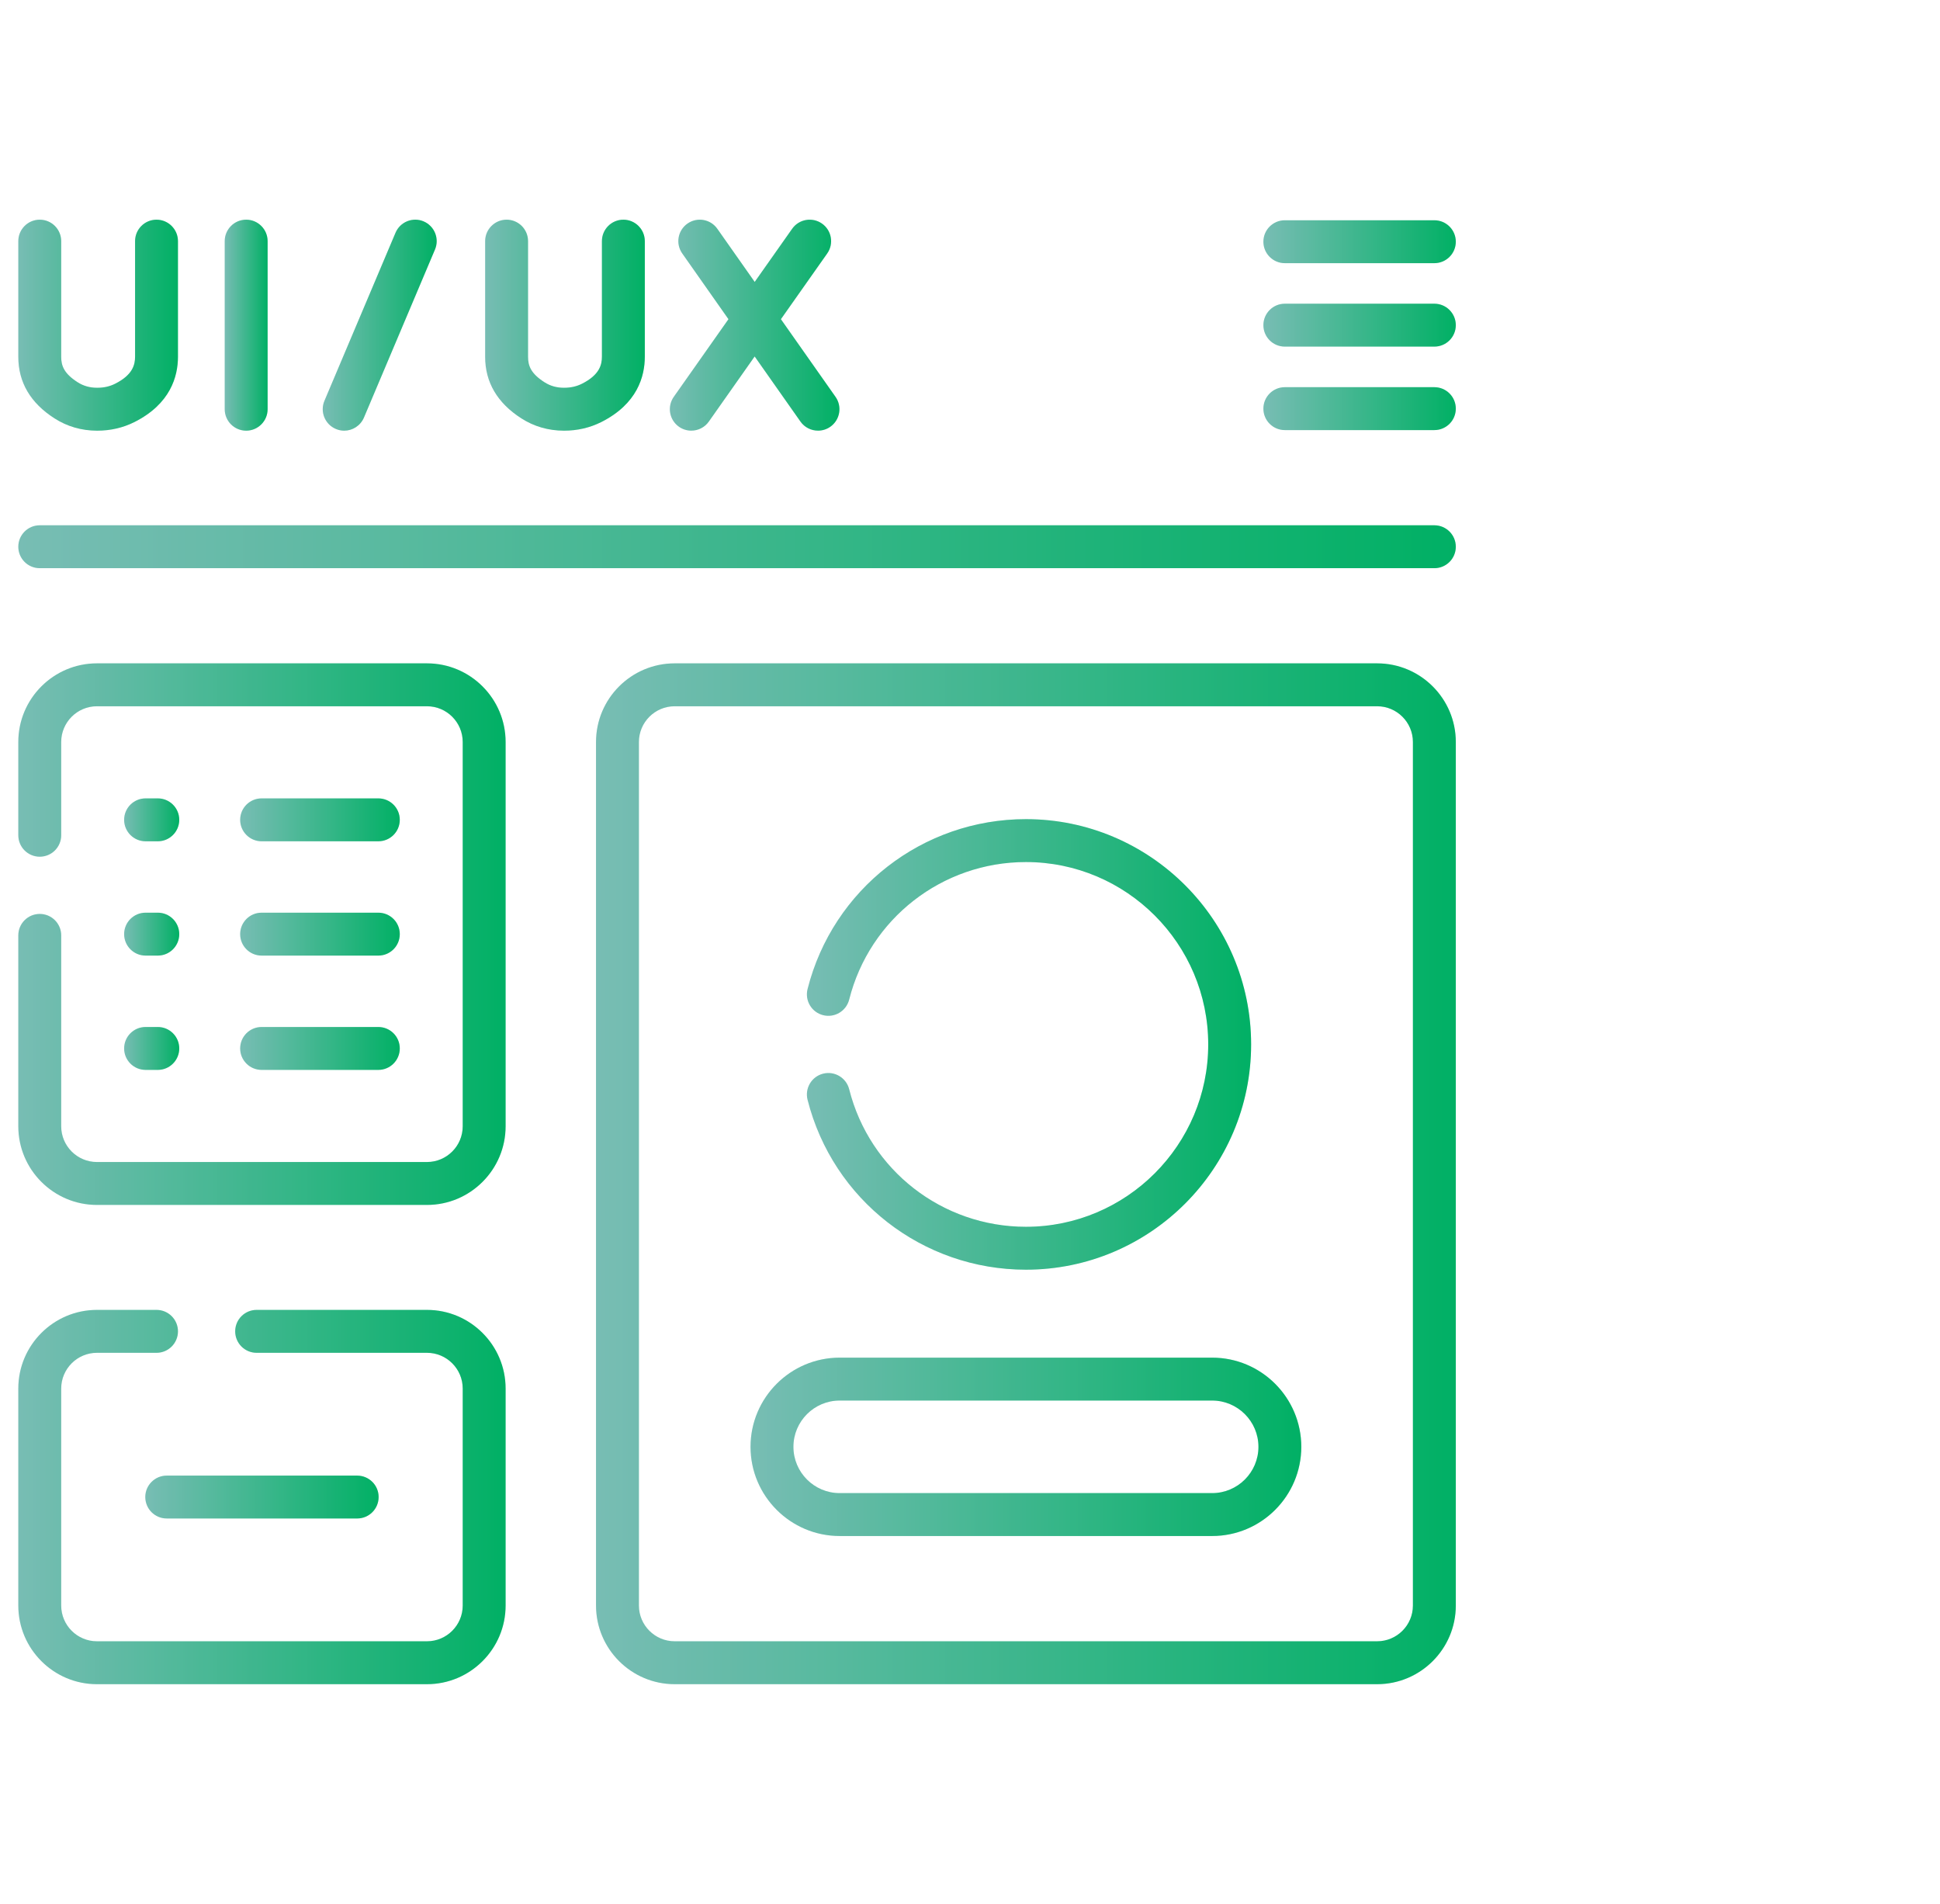 <?xml version="1.0" encoding="UTF-8"?> <svg xmlns="http://www.w3.org/2000/svg" width="53" height="52" viewBox="0 0 53 52" fill="none"><path d="M3.969 40.888C3.969 41.212 4.231 41.474 4.555 41.474H9.758C10.082 41.474 10.344 41.212 10.344 40.888C10.344 40.565 10.082 40.303 9.758 40.303H4.555C4.231 40.303 3.969 40.565 3.969 40.888Z" fill="url(#paint0_linear_37_483)"></path><path d="M3.969 40.888C3.969 41.212 4.231 41.474 4.555 41.474H9.758C10.082 41.474 10.344 41.212 10.344 40.888C10.344 40.565 10.082 40.303 9.758 40.303H4.555C4.231 40.303 3.969 40.565 3.969 40.888Z" fill="black" fill-opacity="0.2"></path><path d="M7.147 22.978H10.336C10.66 22.978 10.922 22.715 10.922 22.392C10.922 22.068 10.66 21.806 10.336 21.806H7.147C6.823 21.806 6.561 22.068 6.561 22.392C6.561 22.715 6.823 22.978 7.147 22.978Z" fill="url(#paint1_linear_37_483)"></path><path d="M7.147 22.978H10.336C10.66 22.978 10.922 22.715 10.922 22.392C10.922 22.068 10.66 21.806 10.336 21.806H7.147C6.823 21.806 6.561 22.068 6.561 22.392C6.561 22.715 6.823 22.978 7.147 22.978Z" fill="black" fill-opacity="0.2"></path><path d="M7.147 26.1H10.336C10.66 26.1 10.922 25.837 10.922 25.514C10.922 25.19 10.66 24.928 10.336 24.928H7.147C6.823 24.928 6.561 25.19 6.561 25.514C6.561 25.837 6.823 26.1 7.147 26.1Z" fill="url(#paint2_linear_37_483)"></path><path d="M7.147 26.1H10.336C10.66 26.1 10.922 25.837 10.922 25.514C10.922 25.19 10.66 24.928 10.336 24.928H7.147C6.823 24.928 6.561 25.19 6.561 25.514C6.561 25.837 6.823 26.1 7.147 26.1Z" fill="black" fill-opacity="0.2"></path><path d="M7.147 29.222H10.336C10.66 29.222 10.922 28.959 10.922 28.636C10.922 28.312 10.66 28.05 10.336 28.05H7.147C6.823 28.05 6.561 28.312 6.561 28.636C6.561 28.959 6.823 29.222 7.147 29.222Z" fill="url(#paint3_linear_37_483)"></path><path d="M7.147 29.222H10.336C10.66 29.222 10.922 28.959 10.922 28.636C10.922 28.312 10.66 28.05 10.336 28.05H7.147C6.823 28.05 6.561 28.312 6.561 28.636C6.561 28.959 6.823 29.222 7.147 29.222Z" fill="black" fill-opacity="0.2"></path><path d="M3.977 22.978H4.311C4.635 22.978 4.897 22.715 4.897 22.392C4.897 22.068 4.635 21.806 4.311 21.806H3.977C3.653 21.806 3.391 22.068 3.391 22.392C3.391 22.715 3.653 22.978 3.977 22.978Z" fill="url(#paint4_linear_37_483)"></path><path d="M3.977 22.978H4.311C4.635 22.978 4.897 22.715 4.897 22.392C4.897 22.068 4.635 21.806 4.311 21.806H3.977C3.653 21.806 3.391 22.068 3.391 22.392C3.391 22.715 3.653 22.978 3.977 22.978Z" fill="black" fill-opacity="0.2"></path><path d="M3.977 26.1H4.311C4.635 26.1 4.897 25.837 4.897 25.514C4.897 25.19 4.635 24.928 4.311 24.928H3.977C3.653 24.928 3.391 25.19 3.391 25.514C3.391 25.837 3.653 26.1 3.977 26.1Z" fill="url(#paint5_linear_37_483)"></path><path d="M3.977 26.1H4.311C4.635 26.1 4.897 25.837 4.897 25.514C4.897 25.19 4.635 24.928 4.311 24.928H3.977C3.653 24.928 3.391 25.19 3.391 25.514C3.391 25.837 3.653 26.1 3.977 26.1Z" fill="black" fill-opacity="0.2"></path><path d="M3.977 29.222H4.311C4.635 29.222 4.897 28.959 4.897 28.636C4.897 28.312 4.635 28.05 4.311 28.05H3.977C3.653 28.05 3.391 28.312 3.391 28.636C3.391 28.959 3.653 29.222 3.977 29.222Z" fill="url(#paint6_linear_37_483)"></path><path d="M3.977 29.222H4.311C4.635 29.222 4.897 28.959 4.897 28.636C4.897 28.312 4.635 28.05 4.311 28.05H3.977C3.653 28.05 3.391 28.312 3.391 28.636C3.391 28.959 3.653 29.222 3.977 29.222Z" fill="black" fill-opacity="0.2"></path><path d="M39.186 14.347H1.086C0.762 14.347 0.5 14.609 0.5 14.933C0.5 15.257 0.762 15.519 1.086 15.519H39.186C39.51 15.519 39.772 15.257 39.772 14.933C39.772 14.609 39.51 14.347 39.186 14.347Z" fill="url(#paint7_linear_37_483)"></path><path d="M39.186 14.347H1.086C0.762 14.347 0.5 14.609 0.5 14.933C0.5 15.257 0.762 15.519 1.086 15.519H39.186C39.51 15.519 39.772 15.257 39.772 14.933C39.772 14.609 39.51 14.347 39.186 14.347Z" fill="black" fill-opacity="0.2"></path><path d="M6.725 6C6.401 6 6.139 6.263 6.139 6.586V11.177C6.139 11.5 6.401 11.763 6.725 11.763C7.048 11.763 7.311 11.5 7.311 11.177V6.586C7.311 6.263 7.048 6 6.725 6Z" fill="url(#paint8_linear_37_483)"></path><path d="M6.725 6C6.401 6 6.139 6.263 6.139 6.586V11.177C6.139 11.5 6.401 11.763 6.725 11.763C7.048 11.763 7.311 11.5 7.311 11.177V6.586C7.311 6.263 7.048 6 6.725 6Z" fill="black" fill-opacity="0.2"></path><path d="M4.276 6C3.952 6 3.69 6.263 3.69 6.586V9.742C3.69 9.958 3.628 10.238 3.147 10.48C2.999 10.555 2.838 10.591 2.655 10.591H2.653C2.453 10.591 2.279 10.541 2.122 10.441C1.748 10.202 1.672 9.99 1.672 9.745V6.586C1.672 6.263 1.41 6 1.086 6C0.762 6 0.5 6.263 0.5 6.586V9.745C0.5 10.442 0.833 11.008 1.491 11.428C1.837 11.65 2.227 11.762 2.651 11.763H2.655C3.02 11.763 3.363 11.683 3.674 11.527C4.656 11.032 4.862 10.283 4.862 9.742V6.586C4.862 6.263 4.599 6 4.276 6Z" fill="url(#paint9_linear_37_483)"></path><path d="M4.276 6C3.952 6 3.69 6.263 3.69 6.586V9.742C3.69 9.958 3.628 10.238 3.147 10.48C2.999 10.555 2.838 10.591 2.655 10.591H2.653C2.453 10.591 2.279 10.541 2.122 10.441C1.748 10.202 1.672 9.99 1.672 9.745V6.586C1.672 6.263 1.41 6 1.086 6C0.762 6 0.5 6.263 0.5 6.586V9.745C0.5 10.442 0.833 11.008 1.491 11.428C1.837 11.65 2.227 11.762 2.651 11.763H2.655C3.02 11.763 3.363 11.683 3.674 11.527C4.656 11.032 4.862 10.283 4.862 9.742V6.586C4.862 6.263 4.599 6 4.276 6Z" fill="black" fill-opacity="0.2"></path><path d="M21.334 8.718L22.599 6.923C22.785 6.659 22.722 6.293 22.457 6.107C22.192 5.921 21.827 5.984 21.641 6.249L20.618 7.7L19.597 6.249C19.411 5.984 19.045 5.921 18.781 6.107C18.516 6.293 18.452 6.658 18.639 6.923L19.901 8.718L18.407 10.839C18.221 11.104 18.284 11.469 18.549 11.656C18.651 11.728 18.769 11.762 18.886 11.762C19.07 11.762 19.251 11.676 19.365 11.514L20.617 9.736L21.868 11.514C21.982 11.676 22.163 11.762 22.348 11.762C22.464 11.762 22.582 11.728 22.684 11.656C22.949 11.47 23.013 11.104 22.826 10.839L21.334 8.718Z" fill="url(#paint10_linear_37_483)"></path><path d="M21.334 8.718L22.599 6.923C22.785 6.659 22.722 6.293 22.457 6.107C22.192 5.921 21.827 5.984 21.641 6.249L20.618 7.7L19.597 6.249C19.411 5.984 19.045 5.921 18.781 6.107C18.516 6.293 18.452 6.658 18.639 6.923L19.901 8.718L18.407 10.839C18.221 11.104 18.284 11.469 18.549 11.656C18.651 11.728 18.769 11.762 18.886 11.762C19.07 11.762 19.251 11.676 19.365 11.514L20.617 9.736L21.868 11.514C21.982 11.676 22.163 11.762 22.348 11.762C22.464 11.762 22.582 11.728 22.684 11.656C22.949 11.47 23.013 11.104 22.826 10.839L21.334 8.718Z" fill="black" fill-opacity="0.2"></path><path d="M17.03 6C16.706 6 16.444 6.263 16.444 6.586V9.742C16.444 9.958 16.382 10.238 15.901 10.48C15.753 10.555 15.592 10.591 15.409 10.591H15.407C15.207 10.591 15.033 10.541 14.876 10.441C14.502 10.202 14.426 9.99 14.426 9.745V6.586C14.426 6.263 14.164 6 13.84 6C13.517 6 13.254 6.263 13.254 6.586V9.745C13.254 10.442 13.588 11.008 14.245 11.428C14.591 11.65 14.982 11.762 15.406 11.763H15.409C15.774 11.763 16.117 11.683 16.428 11.527C17.41 11.032 17.616 10.283 17.616 9.742V6.586C17.616 6.263 17.353 6 17.03 6Z" fill="url(#paint11_linear_37_483)"></path><path d="M17.03 6C16.706 6 16.444 6.263 16.444 6.586V9.742C16.444 9.958 16.382 10.238 15.901 10.48C15.753 10.555 15.592 10.591 15.409 10.591H15.407C15.207 10.591 15.033 10.541 14.876 10.441C14.502 10.202 14.426 9.99 14.426 9.745V6.586C14.426 6.263 14.164 6 13.84 6C13.517 6 13.254 6.263 13.254 6.586V9.745C13.254 10.442 13.588 11.008 14.245 11.428C14.591 11.65 14.982 11.762 15.406 11.763H15.409C15.774 11.763 16.117 11.683 16.428 11.527C17.41 11.032 17.616 10.283 17.616 9.742V6.586C17.616 6.263 17.353 6 17.03 6Z" fill="black" fill-opacity="0.2"></path><path d="M11.572 6.046C11.274 5.92 10.931 6.06 10.805 6.358L8.863 10.948C8.737 11.246 8.877 11.59 9.175 11.716C9.249 11.748 9.327 11.763 9.403 11.763C9.631 11.763 9.848 11.628 9.943 11.405L11.884 6.814C12.01 6.516 11.87 6.172 11.572 6.046Z" fill="url(#paint12_linear_37_483)"></path><path d="M11.572 6.046C11.274 5.92 10.931 6.06 10.805 6.358L8.863 10.948C8.737 11.246 8.877 11.59 9.175 11.716C9.249 11.748 9.327 11.763 9.403 11.763C9.631 11.763 9.848 11.628 9.943 11.405L11.884 6.814C12.01 6.516 11.87 6.172 11.572 6.046Z" fill="black" fill-opacity="0.2"></path><path d="M35.101 7.188H39.186C39.51 7.188 39.772 6.925 39.772 6.602C39.772 6.278 39.51 6.016 39.186 6.016H35.101C34.777 6.016 34.515 6.278 34.515 6.602C34.515 6.925 34.777 7.188 35.101 7.188Z" fill="url(#paint13_linear_37_483)"></path><path d="M35.101 7.188H39.186C39.51 7.188 39.772 6.925 39.772 6.602C39.772 6.278 39.51 6.016 39.186 6.016H35.101C34.777 6.016 34.515 6.278 34.515 6.602C34.515 6.925 34.777 7.188 35.101 7.188Z" fill="black" fill-opacity="0.2"></path><path d="M39.186 8.295H35.101C34.777 8.295 34.515 8.558 34.515 8.881C34.515 9.205 34.777 9.467 35.101 9.467H39.186C39.51 9.467 39.772 9.205 39.772 8.881C39.772 8.558 39.51 8.295 39.186 8.295Z" fill="url(#paint14_linear_37_483)"></path><path d="M39.186 8.295H35.101C34.777 8.295 34.515 8.558 34.515 8.881C34.515 9.205 34.777 9.467 35.101 9.467H39.186C39.51 9.467 39.772 9.205 39.772 8.881C39.772 8.558 39.51 8.295 39.186 8.295Z" fill="black" fill-opacity="0.2"></path><path d="M39.186 10.575H35.101C34.777 10.575 34.515 10.837 34.515 11.161C34.515 11.485 34.777 11.747 35.101 11.747H39.186C39.51 11.747 39.772 11.485 39.772 11.161C39.772 10.837 39.51 10.575 39.186 10.575Z" fill="url(#paint15_linear_37_483)"></path><path d="M39.186 10.575H35.101C34.777 10.575 34.515 10.837 34.515 11.161C34.515 11.485 34.777 11.747 35.101 11.747H39.186C39.51 11.747 39.772 11.485 39.772 11.161C39.772 10.837 39.51 10.575 39.186 10.575Z" fill="black" fill-opacity="0.2"></path><path d="M37.623 18.118H18.432C17.247 18.118 16.283 19.081 16.283 20.266V43.852C16.283 45.036 17.247 46 18.432 46H37.623C38.808 46 39.772 45.036 39.772 43.852V20.266C39.772 19.081 38.808 18.118 37.623 18.118ZM38.6 43.852C38.6 44.39 38.162 44.828 37.623 44.828H18.432C17.893 44.828 17.455 44.39 17.455 43.852V20.266C17.455 19.728 17.893 19.29 18.432 19.29H37.623C38.162 19.29 38.6 19.728 38.6 20.266V43.852Z" fill="url(#paint16_linear_37_483)"></path><path d="M37.623 18.118H18.432C17.247 18.118 16.283 19.081 16.283 20.266V43.852C16.283 45.036 17.247 46 18.432 46H37.623C38.808 46 39.772 45.036 39.772 43.852V20.266C39.772 19.081 38.808 18.118 37.623 18.118ZM38.6 43.852C38.6 44.39 38.162 44.828 37.623 44.828H18.432C17.893 44.828 17.455 44.39 17.455 43.852V20.266C17.455 19.728 17.893 19.29 18.432 19.29H37.623C38.162 19.29 38.6 19.728 38.6 20.266V43.852Z" fill="black" fill-opacity="0.2"></path><path d="M11.665 35.777H7.011C6.687 35.777 6.425 36.039 6.425 36.363C6.425 36.686 6.687 36.949 7.011 36.949H11.665C12.203 36.949 12.641 37.387 12.641 37.925V43.852C12.641 44.39 12.203 44.828 11.665 44.828H2.648C2.11 44.828 1.672 44.39 1.672 43.852V37.925C1.672 37.387 2.11 36.949 2.648 36.949H4.276C4.6 36.949 4.862 36.686 4.862 36.363C4.862 36.039 4.6 35.777 4.276 35.777H2.648C1.464 35.777 0.5 36.741 0.5 37.925V43.852C0.5 45.036 1.464 46 2.648 46H11.665C12.849 46 13.813 45.036 13.813 43.852V37.925C13.813 36.741 12.849 35.777 11.665 35.777Z" fill="url(#paint17_linear_37_483)"></path><path d="M11.665 35.777H7.011C6.687 35.777 6.425 36.039 6.425 36.363C6.425 36.686 6.687 36.949 7.011 36.949H11.665C12.203 36.949 12.641 37.387 12.641 37.925V43.852C12.641 44.39 12.203 44.828 11.665 44.828H2.648C2.11 44.828 1.672 44.39 1.672 43.852V37.925C1.672 37.387 2.11 36.949 2.648 36.949H4.276C4.6 36.949 4.862 36.686 4.862 36.363C4.862 36.039 4.6 35.777 4.276 35.777H2.648C1.464 35.777 0.5 36.741 0.5 37.925V43.852C0.5 45.036 1.464 46 2.648 46H11.665C12.849 46 13.813 45.036 13.813 43.852V37.925C13.813 36.741 12.849 35.777 11.665 35.777Z" fill="black" fill-opacity="0.2"></path><path d="M11.665 18.118H2.648C1.464 18.118 0.5 19.081 0.5 20.266V22.813C0.5 23.137 0.762 23.399 1.086 23.399C1.41 23.399 1.672 23.137 1.672 22.813V20.266C1.672 19.728 2.11 19.29 2.648 19.29H11.665C12.203 19.29 12.641 19.728 12.641 20.266V30.762C12.641 31.3 12.203 31.738 11.665 31.738H2.648C2.11 31.738 1.672 31.3 1.672 30.762V25.548C1.672 25.224 1.41 24.962 1.086 24.962C0.762 24.962 0.5 25.224 0.5 25.548V30.762C0.5 31.946 1.464 32.91 2.648 32.91H11.665C12.849 32.91 13.813 31.946 13.813 30.762V20.266C13.813 19.081 12.849 18.118 11.665 18.118Z" fill="url(#paint18_linear_37_483)"></path><path d="M11.665 18.118H2.648C1.464 18.118 0.5 19.081 0.5 20.266V22.813C0.5 23.137 0.762 23.399 1.086 23.399C1.41 23.399 1.672 23.137 1.672 22.813V20.266C1.672 19.728 2.11 19.29 2.648 19.29H11.665C12.203 19.29 12.641 19.728 12.641 20.266V30.762C12.641 31.3 12.203 31.738 11.665 31.738H2.648C2.11 31.738 1.672 31.3 1.672 30.762V25.548C1.672 25.224 1.41 24.962 1.086 24.962C0.762 24.962 0.5 25.224 0.5 25.548V30.762C0.5 31.946 1.464 32.91 2.648 32.91H11.665C12.849 32.91 13.813 31.946 13.813 30.762V20.266C13.813 19.081 12.849 18.118 11.665 18.118Z" fill="black" fill-opacity="0.2"></path><path d="M28.028 33.507C25.743 33.507 23.757 31.962 23.199 29.75C23.119 29.436 22.801 29.246 22.487 29.325C22.173 29.404 21.983 29.723 22.062 30.037C22.753 32.77 25.206 34.679 28.028 34.679C31.42 34.679 34.18 31.919 34.18 28.526C34.18 25.133 31.42 22.373 28.028 22.373C25.206 22.373 22.753 24.282 22.062 27.015C21.983 27.329 22.173 27.648 22.487 27.727C22.801 27.806 23.119 27.616 23.199 27.302C23.757 25.09 25.743 23.545 28.028 23.545C30.774 23.545 33.008 25.779 33.008 28.526C33.008 31.272 30.774 33.507 28.028 33.507Z" fill="url(#paint19_linear_37_483)"></path><path d="M28.028 33.507C25.743 33.507 23.757 31.962 23.199 29.75C23.119 29.436 22.801 29.246 22.487 29.325C22.173 29.404 21.983 29.723 22.062 30.037C22.753 32.77 25.206 34.679 28.028 34.679C31.42 34.679 34.18 31.919 34.18 28.526C34.18 25.133 31.42 22.373 28.028 22.373C25.206 22.373 22.753 24.282 22.062 27.015C21.983 27.329 22.173 27.648 22.487 27.727C22.801 27.806 23.119 27.616 23.199 27.302C23.757 25.09 25.743 23.545 28.028 23.545C30.774 23.545 33.008 25.779 33.008 28.526C33.008 31.272 30.774 33.507 28.028 33.507Z" fill="black" fill-opacity="0.2"></path><path d="M33.115 37.081H22.94C21.597 37.081 20.504 38.174 20.504 39.517C20.504 40.86 21.597 41.953 22.94 41.953H33.115C34.459 41.953 35.551 40.86 35.551 39.517C35.551 38.174 34.459 37.081 33.115 37.081ZM33.115 40.781H22.94C22.243 40.781 21.676 40.214 21.676 39.517C21.676 38.82 22.243 38.253 22.94 38.253H33.115C33.812 38.253 34.38 38.82 34.38 39.517C34.38 40.214 33.812 40.781 33.115 40.781Z" fill="url(#paint20_linear_37_483)"></path><path d="M33.115 37.081H22.94C21.597 37.081 20.504 38.174 20.504 39.517C20.504 40.86 21.597 41.953 22.94 41.953H33.115C34.459 41.953 35.551 40.86 35.551 39.517C35.551 38.174 34.459 37.081 33.115 37.081ZM33.115 40.781H22.94C22.243 40.781 21.676 40.214 21.676 39.517C21.676 38.82 22.243 38.253 22.94 38.253H33.115C33.812 38.253 34.38 38.82 34.38 39.517C34.38 40.214 33.812 40.781 33.115 40.781Z" fill="black" fill-opacity="0.2"></path><defs><linearGradient id="paint0_linear_37_483" x1="3.969" y1="40.888" x2="10.344" y2="40.888" gradientUnits="userSpaceOnUse"><stop stop-color="#96ECE1"></stop><stop offset="1" stop-color="#01DC7E"></stop></linearGradient><linearGradient id="paint1_linear_37_483" x1="6.561" y1="22.392" x2="10.922" y2="22.392" gradientUnits="userSpaceOnUse"><stop stop-color="#96ECE1"></stop><stop offset="1" stop-color="#01DC7E"></stop></linearGradient><linearGradient id="paint2_linear_37_483" x1="6.561" y1="25.514" x2="10.922" y2="25.514" gradientUnits="userSpaceOnUse"><stop stop-color="#96ECE1"></stop><stop offset="1" stop-color="#01DC7E"></stop></linearGradient><linearGradient id="paint3_linear_37_483" x1="6.561" y1="28.636" x2="10.922" y2="28.636" gradientUnits="userSpaceOnUse"><stop stop-color="#96ECE1"></stop><stop offset="1" stop-color="#01DC7E"></stop></linearGradient><linearGradient id="paint4_linear_37_483" x1="3.391" y1="22.392" x2="4.897" y2="22.392" gradientUnits="userSpaceOnUse"><stop stop-color="#96ECE1"></stop><stop offset="1" stop-color="#01DC7E"></stop></linearGradient><linearGradient id="paint5_linear_37_483" x1="3.391" y1="25.514" x2="4.897" y2="25.514" gradientUnits="userSpaceOnUse"><stop stop-color="#96ECE1"></stop><stop offset="1" stop-color="#01DC7E"></stop></linearGradient><linearGradient id="paint6_linear_37_483" x1="3.391" y1="28.636" x2="4.897" y2="28.636" gradientUnits="userSpaceOnUse"><stop stop-color="#96ECE1"></stop><stop offset="1" stop-color="#01DC7E"></stop></linearGradient><linearGradient id="paint7_linear_37_483" x1="0.5" y1="14.933" x2="39.772" y2="14.933" gradientUnits="userSpaceOnUse"><stop stop-color="#96ECE1"></stop><stop offset="1" stop-color="#01DC7E"></stop></linearGradient><linearGradient id="paint8_linear_37_483" x1="6.139" y1="8.881" x2="7.311" y2="8.881" gradientUnits="userSpaceOnUse"><stop stop-color="#96ECE1"></stop><stop offset="1" stop-color="#01DC7E"></stop></linearGradient><linearGradient id="paint9_linear_37_483" x1="0.5" y1="8.881" x2="4.862" y2="8.881" gradientUnits="userSpaceOnUse"><stop stop-color="#96ECE1"></stop><stop offset="1" stop-color="#01DC7E"></stop></linearGradient><linearGradient id="paint10_linear_37_483" x1="18.3" y1="8.881" x2="22.933" y2="8.881" gradientUnits="userSpaceOnUse"><stop stop-color="#96ECE1"></stop><stop offset="1" stop-color="#01DC7E"></stop></linearGradient><linearGradient id="paint11_linear_37_483" x1="13.254" y1="8.881" x2="17.616" y2="8.881" gradientUnits="userSpaceOnUse"><stop stop-color="#96ECE1"></stop><stop offset="1" stop-color="#01DC7E"></stop></linearGradient><linearGradient id="paint12_linear_37_483" x1="8.817" y1="8.881" x2="11.93" y2="8.881" gradientUnits="userSpaceOnUse"><stop stop-color="#96ECE1"></stop><stop offset="1" stop-color="#01DC7E"></stop></linearGradient><linearGradient id="paint13_linear_37_483" x1="34.515" y1="6.602" x2="39.772" y2="6.602" gradientUnits="userSpaceOnUse"><stop stop-color="#96ECE1"></stop><stop offset="1" stop-color="#01DC7E"></stop></linearGradient><linearGradient id="paint14_linear_37_483" x1="34.515" y1="8.881" x2="39.772" y2="8.881" gradientUnits="userSpaceOnUse"><stop stop-color="#96ECE1"></stop><stop offset="1" stop-color="#01DC7E"></stop></linearGradient><linearGradient id="paint15_linear_37_483" x1="34.515" y1="11.161" x2="39.772" y2="11.161" gradientUnits="userSpaceOnUse"><stop stop-color="#96ECE1"></stop><stop offset="1" stop-color="#01DC7E"></stop></linearGradient><linearGradient id="paint16_linear_37_483" x1="16.283" y1="32.059" x2="39.772" y2="32.059" gradientUnits="userSpaceOnUse"><stop stop-color="#96ECE1"></stop><stop offset="1" stop-color="#01DC7E"></stop></linearGradient><linearGradient id="paint17_linear_37_483" x1="0.5" y1="40.889" x2="13.813" y2="40.889" gradientUnits="userSpaceOnUse"><stop stop-color="#96ECE1"></stop><stop offset="1" stop-color="#01DC7E"></stop></linearGradient><linearGradient id="paint18_linear_37_483" x1="0.5" y1="25.514" x2="13.813" y2="25.514" gradientUnits="userSpaceOnUse"><stop stop-color="#96ECE1"></stop><stop offset="1" stop-color="#01DC7E"></stop></linearGradient><linearGradient id="paint19_linear_37_483" x1="22.044" y1="28.526" x2="34.18" y2="28.526" gradientUnits="userSpaceOnUse"><stop stop-color="#96ECE1"></stop><stop offset="1" stop-color="#01DC7E"></stop></linearGradient><linearGradient id="paint20_linear_37_483" x1="20.504" y1="39.517" x2="35.551" y2="39.517" gradientUnits="userSpaceOnUse"><stop stop-color="#96ECE1"></stop><stop offset="1" stop-color="#01DC7E"></stop></linearGradient></defs></svg> 